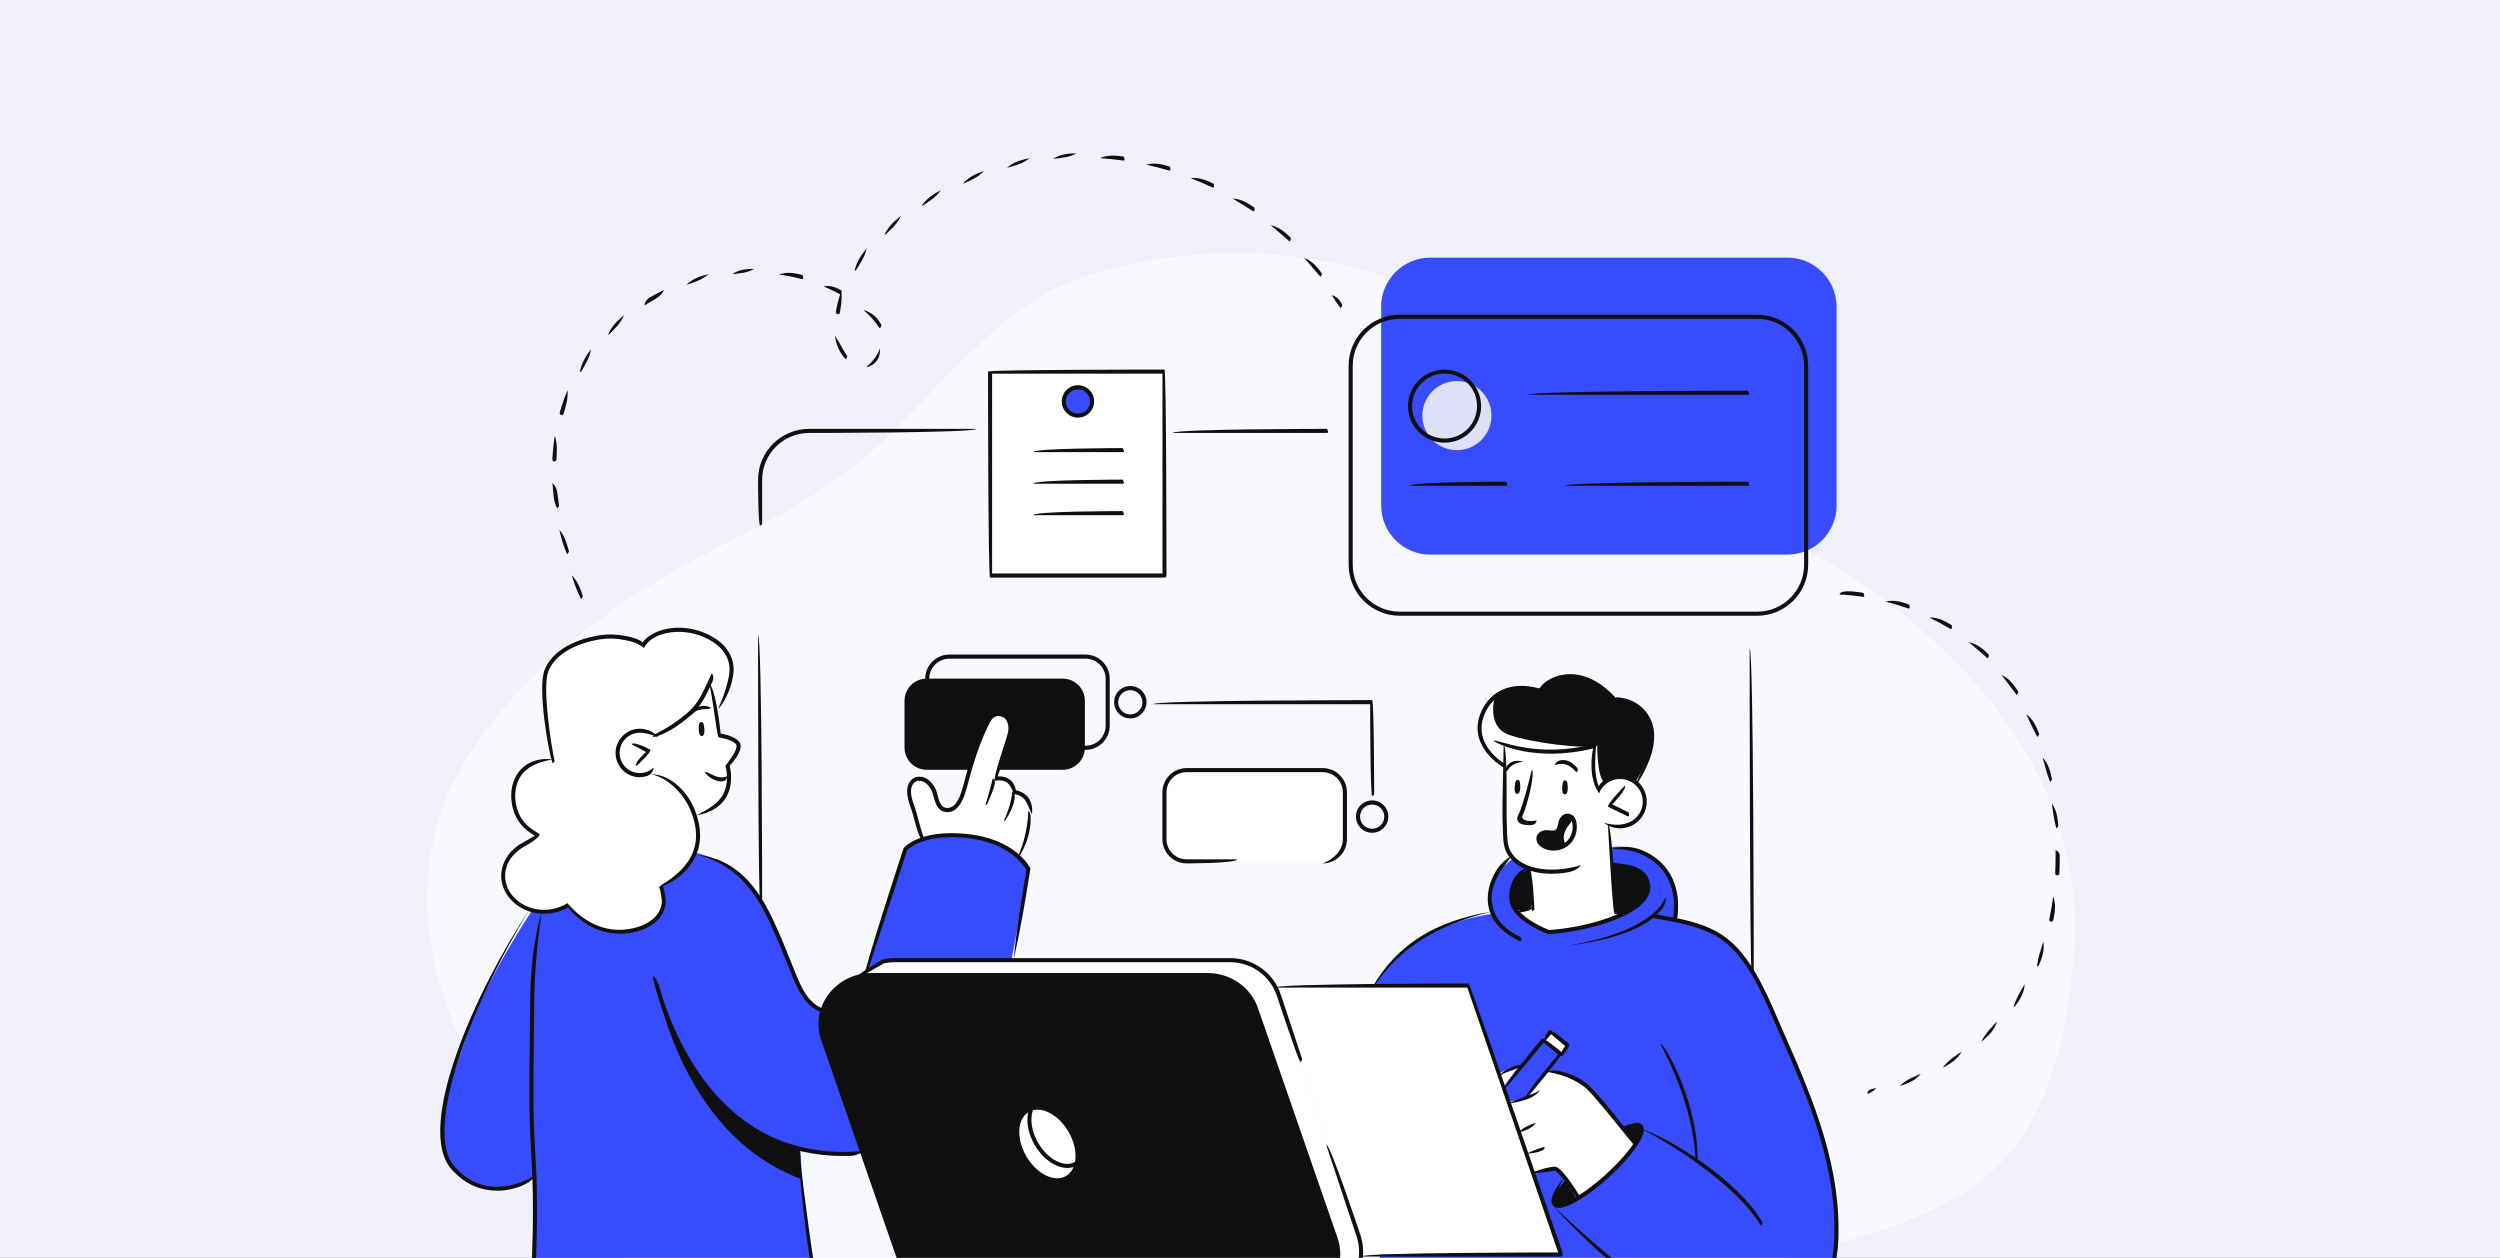 <?xml version="1.0" encoding="UTF-8"?>
<svg xmlns="http://www.w3.org/2000/svg" width="636" height="320" viewBox="0 0 636 320" fill="none"><rect x="0" y="0" width="636" height="320" fill="#333333" stroke="none"/><g clip-path="url(#clip0_816_6214)"><rect width="636" height="320" fill="#EFF0FA"/><path d="M241.662 166.929H275.603C278.899 166.929 281.587 169.617 281.587 172.913V184.215C281.587 187.511 278.899 190.199 275.603 190.199H241.662C238.366 190.199 235.678 187.511 235.678 184.215V172.913C235.678 169.617 238.366 166.929 241.662 166.929Z" fill="white"/><path d="M527.625 240.804C529.786 200.118 504.431 169.87 472.679 147.794C456.636 136.637 437.087 131.607 421.053 119.959C403.077 106.907 390.03 89.395 370.034 78.045C349.774 66.546 322.309 62.122 297.692 65.484C285.655 67.126 271.211 70.417 261.134 77.668C247.735 87.306 237.113 100.034 225.358 111.48C212.821 123.681 199.097 130.975 183.582 138.779C158.48 151.393 134.741 168.334 119.454 191.885C106.908 211.214 105.88 233.781 113.4 255.19C117.178 265.943 122.59 276.617 129.092 285.992C134.372 293.602 141.515 299.308 147.779 306.014C150.398 308.823 157.584 321.586 161.239 321.445C195.434 320.085 230.999 321.63 265.474 321.761C309.298 321.928 353.13 322.104 396.954 322.271C415.553 322.341 436.753 324.851 454.193 319.927C471.352 315.081 490.971 311.07 505.283 299.237C521.607 285.737 526.281 262.028 527.572 241.918C527.599 241.541 527.616 241.172 527.634 240.795L527.625 240.804Z" fill="#F8F8FF"/><path d="M335.932 195.771H302.01C298.706 195.771 296.027 198.451 296.027 201.756V213.058C296.027 216.363 298.706 219.042 302.01 219.042H335.932C339.237 219.042 341.916 216.363 341.916 213.058V201.756C341.916 198.451 339.237 195.771 335.932 195.771Z" fill="white"/><path d="M296.027 94.41H251.648V146.288H296.027V94.41Z" fill="white"/><path d="M242.271 195.83H235.737C232.638 195.83 230.107 193.299 230.107 190.199V178.269C230.107 175.169 232.638 172.638 235.737 172.638H270.365C273.465 172.638 275.996 175.169 275.996 178.269V190.199C275.996 193.299 273.465 195.83 270.365 195.83H242.29H242.271Z" fill="#101011"/><path d="M135.621 231.227C135.621 231.227 123.752 248.886 119.22 262.032C114.688 275.158 107.958 291.463 117.062 298.899C126.165 306.336 135.955 299.684 135.955 299.684C135.955 299.684 136.249 308.828 135.955 316.166C135.661 323.504 135.131 330.823 135.131 330.823L208.702 331.49C208.702 331.49 205.622 316.264 204.778 307.101C203.935 297.938 203.523 292.326 203.523 292.326C203.523 292.326 215.667 294.583 219.375 293.327C223.063 292.052 257.377 243.961 257.377 243.961L261.674 221.181C261.674 221.181 257.456 213.509 246.685 212.646C235.914 211.782 231.088 215.314 231.088 215.314L219.905 248.768L209.212 257.068C209.212 257.068 204.425 256.008 199.834 242.744C195.244 229.48 189.162 218.826 174.604 216.472C160.047 214.117 135.582 231.246 135.582 231.246L135.621 231.227Z" fill="#374BFF"/><path d="M168.287 225.066C168.287 225.066 178.509 220.004 177.979 212.037C177.351 202.757 169.935 197.459 165.697 196.596L166.423 186.511C166.423 186.511 177.645 184.333 180.824 172.776L182.295 179.565C182.295 179.565 184.159 178.034 185.689 173.188C187.651 166.968 181.903 161.906 177.704 160.944C171.407 159.512 166.306 160.415 164.677 162.495L163.539 163.986C163.539 163.986 156.673 158.963 145.863 163.888C138.819 167.105 138.505 173.188 138.505 173.188L140.448 193.574C140.448 193.574 131.619 193.574 130.403 200.618C129.186 207.662 137.054 212.626 137.054 212.626C137.054 212.626 127.754 215.726 128.029 223.339C128.264 230.324 135.975 232.679 140.193 231.855C141.998 231.501 143.744 231.207 144.725 230.226C144.725 230.226 149.433 238.388 160.047 237.015C167.875 235.995 168.935 230.481 168.954 229.5C168.974 228.519 168.267 225.066 168.267 225.066H168.287Z" fill="white"/><path d="M410.327 215.471C410.327 215.471 415.644 214.549 421.059 218.473C426.474 222.397 427.553 228.735 426.513 234.091C426.513 234.091 433.733 234.994 438.402 238.467C443.052 241.94 446.642 246.197 453.489 262.365C460.336 278.533 463.358 288.304 465.437 297.29C467.517 306.277 468.223 314.007 466.987 320.836C465.751 327.664 463.24 331.195 463.24 331.195H351.215L349.861 250.298C349.861 250.298 357.748 235.406 379.957 232.443C379.957 232.443 377.014 223.79 385.156 218.237C393.318 212.704 410.347 215.491 410.347 215.491L410.327 215.471Z" fill="#374BFF"/><path d="M408.444 209.055C408.444 209.055 413.918 212.194 417.174 207.524C420.431 202.855 416.782 199.048 415.016 198.42C413.27 197.792 408.954 196.851 406.933 200.324L406.188 201.069C406.188 201.069 404.167 195.634 405.56 191.161V189.767C405.56 189.767 397.3 191.141 394.22 191.357C391.493 191.553 388.629 191.2 382.998 189.375C382.998 189.375 382.507 208.761 382.743 212.999C382.978 217.237 385.548 220.69 389.511 221.102V231.187L385.529 231.678C385.529 231.678 390.394 237.113 393.828 237.152C397.261 237.191 407.541 234.758 409.994 233.718C412.427 232.678 413.427 232.423 413.427 232.423L410.779 232.011L409.15 210.193L408.424 209.055H408.444Z" fill="white"/><path d="M415.938 291.031C415.938 291.031 407.777 280.083 405.05 277.728C402.323 275.374 398.615 272.725 394.22 272.313L387.648 279.475L384.116 280.24L389.825 298.095L395.201 297.33C395.201 297.33 398.34 298.056 401.106 304.805C401.106 304.805 405.383 303.393 410.327 297.879C415.271 292.346 415.958 291.071 415.958 291.071L415.938 291.031Z" fill="white"/><path d="M382.507 276.394L386.314 271.41C386.314 271.41 381.644 272.332 381.271 273.431L382.507 276.394Z" fill="white"/><path d="M259.025 217.296C259.025 217.296 261.948 211.233 262.046 207.387C262.145 203.541 260.555 201.52 258.397 201.579C258.397 201.579 257.436 197.635 253.022 198.185L257.044 185.961C257.044 185.961 257.711 182.076 254.768 181.703C251.825 181.33 250.177 186.138 250.177 186.138L244.664 202.835C244.664 202.835 243.938 206.072 241.603 206.072C239.288 206.072 238.17 204.169 238.131 202.913C238.092 201.658 236.365 198.008 233.481 198.46C230.577 198.911 231.166 201.462 232.618 206.7C234.07 211.939 234.678 213.568 234.678 213.568C234.678 213.568 240.897 211.351 247.881 212.92C254.866 214.49 259.025 217.335 259.025 217.335V217.296Z" fill="white"/><path d="M324.573 250.71H373.836L397.124 319.128H346.467C346.467 319.128 346.879 317.873 345.957 314.714C345.035 311.574 324.573 250.71 324.573 250.71Z" fill="white"/><path d="M392.984 264.504L394.809 262.365L399.203 266.074L397.183 268.036L392.984 264.504Z" fill="white"/><path d="M392.984 264.504L397.398 268.448L387.942 279.455L384.057 280.22L382.841 276.61L392.984 264.504Z" fill="#374BFF"/><path d="M399.831 208.741C399.831 208.741 397.124 210.703 397.3 212.783C397.477 214.843 397.771 215.491 397.771 215.491C397.771 215.491 391.454 216.884 391.336 214.019C391.257 212.096 393.062 211.802 394.141 211.802C395.221 211.802 396.888 211.743 396.79 210.566C396.692 209.389 398.124 206.132 399.831 208.741Z" fill="#101011"/><path d="M416.154 198.754C416.154 198.754 420.51 192.299 420.176 186.805C419.862 181.291 416.448 178.387 410.582 177.818C410.582 177.818 405.305 171.599 400.184 172.05C395.064 172.501 391.238 175.327 391.238 175.327C391.238 175.327 381.723 173.109 377.563 180.487C373.424 187.864 380.33 194.084 382.606 194.869L382.743 189.277C382.743 189.277 388.629 191.887 395.279 191.259C401.93 190.611 405.795 189.768 405.795 189.768C405.795 189.768 403.912 196.929 406.168 200.598C406.168 200.598 408.051 197.832 411.583 197.832C415.114 197.832 416.135 198.774 416.135 198.774L416.154 198.754Z" fill="#101011"/><path d="M351.372 105.966V78.006C351.372 71.159 356.983 65.547 363.83 65.547H454.764C461.612 65.547 467.223 71.159 467.223 78.006V128.628C467.223 135.476 461.612 141.088 454.764 141.088H363.83C356.983 141.088 351.372 135.476 351.372 128.628V105.966Z" fill="#374BFF"/><path d="M218.394 248.159L225.182 244.51L314.625 244.294C314.625 244.294 321.767 245.04 325.239 252.711L345.761 314.753C345.761 314.753 349.292 327.86 335.598 331.215L330.752 331.097L218.414 248.199L218.394 248.159Z" fill="white"/><path d="M327.398 331.49H242.035C236.404 331.49 231.421 328.037 229.656 322.935L209.409 264.465C206.603 256.381 212.901 248.042 221.788 248.042H307.151C312.781 248.042 317.765 251.495 319.53 256.597L339.777 315.067C342.583 323.151 336.285 331.49 327.398 331.49Z" fill="#101011"/><path d="M271.837 287.931C274.446 292.444 274.152 297.467 271.169 299.194C268.207 300.901 263.695 298.644 261.085 294.132C258.476 289.619 258.77 284.596 261.733 282.869C264.695 281.162 269.208 283.418 271.817 287.931H271.837Z" fill="white"/><path d="M166.482 248.042C166.482 248.042 172.27 288.383 203.935 299.979L203.543 292.327C203.543 292.327 176.645 287.774 166.502 248.042H166.482Z" fill="#101011"/><path d="M180.549 173.208C180.549 173.208 182.079 180.251 182.805 186.511C183.06 187.099 187.337 187.766 187.867 189.532C188.397 191.298 185.061 194.673 185.061 194.673C185.061 194.673 186.631 201.521 182.942 204.268C179.254 207.014 176.978 206.857 176.978 206.857C176.978 206.857 174.526 197.204 164.304 196.184C164.304 196.184 158.026 198.067 156.398 192.691C154.77 187.295 159.576 185.314 161.401 185.471C163.225 185.628 165.344 186.412 165.344 186.412C165.344 186.412 172.172 182.076 174.742 179.624C177.292 177.171 180.569 173.208 180.569 173.208H180.549Z" fill="white"/><path d="M400.93 304.766L398.281 300.273C398.281 300.273 394.259 304.315 395.338 306.081C396.417 307.847 400.93 304.786 400.93 304.786V304.766Z" fill="#101011"/><path d="M415.762 291.031L412.544 286.813C412.544 286.813 415.546 285.027 417.233 286.499C418.92 287.971 415.762 291.031 415.762 291.031Z" fill="#101011"/><path d="M389.119 221.024L389.531 231.168L385.548 231.658C385.548 231.658 381.409 225.458 388.766 221.004H389.119V221.024Z" fill="#101011"/><path d="M410.013 219.435C410.013 219.435 419.391 220.023 419.47 224.771C419.529 229.539 413.466 231.992 413.466 231.992H410.818L410.033 219.435H410.013Z" fill="#101011"/><path d="M379.427 105.731C379.427 110.577 375.503 114.521 370.638 114.521C365.772 114.521 361.849 110.577 361.849 105.731C361.849 100.884 365.772 96.94 370.638 96.94C375.503 96.94 379.427 100.884 379.427 105.731Z" fill="#DEE0F7"/><path d="M277.82 102.14C277.82 104.122 276.211 105.731 274.23 105.731C272.248 105.731 270.64 104.122 270.64 102.14C270.64 100.159 272.248 98.55 274.23 98.55C276.211 98.55 277.82 100.159 277.82 102.14Z" fill="#374BFF"/><path d="M405.54 189.748C403.402 190.572 389.394 189.022 383.685 186.864C378.897 185.058 379.78 179.251 380.212 177.406C379.231 178.171 378.309 179.172 377.583 180.467C373.443 187.845 380.349 194.064 382.625 194.849L382.762 189.257C382.762 189.257 388.648 191.867 395.299 191.239C400.949 190.69 404.579 190.003 405.54 189.807C405.658 189.728 405.677 189.689 405.54 189.748Z" fill="white"/><path d="M406.325 189.552C406.325 189.552 406.05 189.944 405.638 190.572C405.226 192.554 404.422 197.655 406.207 200.559C406.207 200.559 406.835 199.637 408.071 198.852C406.286 197.773 406.345 189.552 406.345 189.552H406.325Z" fill="white"/><path d="M394.848 222.299C389.296 222.299 383.704 220.18 382.625 215.02C382.39 213.901 382.331 211.507 382.272 209.212L382.233 207.505C382.174 205.307 382.507 190.336 382.527 189.708C383.567 189.885 383.214 205.307 383.273 207.465L383.312 209.173C383.371 211.429 383.43 213.764 383.645 214.784C384.764 220.121 391.532 221.789 397.379 221.082C399.38 220.847 400.91 220.513 402.185 220.062C401.185 221.514 399.576 221.867 397.496 222.122C396.633 222.22 395.731 222.279 394.828 222.279L394.848 222.299Z" fill="#101011"/><path d="M410.72 232.522C410.21 232.031 409.052 209.644 409.052 209.644C410.092 209.585 411.23 231.972 411.23 231.972C410.739 232.522 410.72 232.522 410.72 232.522Z" fill="#101011"/><path d="M412.171 210.723C410.72 210.723 409.268 210.252 408.051 209.31C410.798 210.114 413.741 210.075 415.821 208.368C418.273 206.347 418.626 202.717 416.605 200.284C415.624 199.107 414.251 198.361 412.721 198.205C411.191 198.067 409.699 198.518 408.503 199.48C407.718 200.127 407.129 200.951 406.776 201.874C406.227 200.402 406.933 199.421 407.836 198.675C409.229 197.518 411.014 196.988 412.799 197.165C414.604 197.341 416.233 198.205 417.39 199.617C419.764 202.502 419.352 206.799 416.448 209.173C415.193 210.213 413.663 210.723 412.132 210.723H412.171Z" fill="#101011"/><path d="M383.155 196.164C382.704 195.399 383.959 192.809 387.628 193.77C384.528 194.025 383.645 195.791 383.626 195.87C383.528 196.046 383.351 196.164 383.155 196.164Z" fill="#101011"/><path d="M401.047 196.458C398.203 193.162 395.829 194.633 395.711 194.692C395.181 193.79 398.438 191.769 401.44 195.614C401.263 196.419 401.146 196.458 401.028 196.458H401.047Z" fill="#101011"/><path d="M395.26 216.413C394.691 216.413 394.122 216.335 393.572 216.158C392.297 215.785 391.316 215.02 391.002 214.157C390.728 213.411 390.826 212.705 391.277 212.136C391.826 211.429 392.866 211.096 393.945 211.213C395.338 211.39 395.476 211.292 395.75 211.076C396.025 210.86 396.162 210.782 396.417 209.389C396.613 208.31 397.261 207.427 398.085 207.113C398.752 206.858 399.478 206.975 400.106 207.446C400.773 207.956 401.165 209.035 401.145 210.37C401.145 212.332 400.263 214.137 398.811 215.216C397.751 216.001 396.515 216.393 395.26 216.393V216.413ZM393.494 212.234C392.905 212.234 392.376 212.43 392.081 212.783C391.866 213.058 391.826 213.411 391.964 213.803C392.121 214.235 392.768 214.843 393.847 215.157C394.534 215.373 396.358 215.707 398.163 214.392C399.36 213.509 400.066 212.018 400.086 210.37C400.086 209.271 399.772 208.525 399.458 208.29C399.125 208.035 398.791 207.976 398.458 208.094C397.967 208.29 397.555 208.879 397.437 209.585C397.143 211.213 396.908 211.527 396.378 211.92C395.848 212.312 395.476 212.45 393.828 212.253C393.71 212.253 393.612 212.253 393.494 212.253V212.234Z" fill="#101011"/><path d="M397.889 215.726C395.495 211.978 398.301 209.173 400.066 208.172C400.4 209.173 396.417 211.507 398.34 214.941C398.065 215.687 397.967 215.706 397.889 215.706V215.726Z" fill="#101011"/><path d="M414.172 207.701C413.937 207.642 409.071 205.229 409.071 205.229C408.934 204.405 413.348 199.872 413.348 199.872C414.094 200.598 410.17 204.62 410.17 204.62L414.388 206.72C414.526 207.603 414.349 207.701 414.153 207.701H414.172Z" fill="#101011"/><path d="M398.222 198.538C397.81 198.479 397.536 198.656 397.437 200.166C397.339 201.834 397.771 202.109 398.144 202.089C398.517 202.07 398.889 201.54 398.83 200.363C398.791 199.166 398.752 198.616 398.203 198.538H398.222Z" fill="#101011"/><path d="M386.176 198.421C385.764 198.342 385.49 198.519 385.352 200.01C385.195 201.678 385.627 201.972 386 201.952C386.372 201.952 386.765 201.442 386.745 200.245C386.745 199.048 386.726 198.499 386.176 198.401V198.421Z" fill="#101011"/><path d="M416.095 199.558C418.273 194.692 422.079 187.079 417.979 181.821C417.017 180.585 415.742 179.623 414.251 179.054C413.505 178.76 412.74 178.623 412.014 178.485C410.425 178.328 410.249 178.309 410.111 177.995C410.975 177.328 411.445 177.367 411.779 177.406C412.956 177.583 413.819 177.74 414.643 178.073C416.291 178.721 417.743 179.8 418.803 181.173C423.295 186.942 419.313 195.006 416.527 199.323C416.429 199.48 416.272 199.558 416.095 199.558Z" fill="#101011"/><path d="M406.619 181.389C406.815 180.134 408.679 178.741 409.346 178.23C409.876 179.133 407.502 180.938 406.894 181.311C406.815 181.37 406.717 181.389 406.619 181.389Z" fill="#101011"/><path d="M387.824 279.769C387.432 278.905 396.378 268.271 396.378 268.271L392.768 265.23L382.919 276.924C382.135 276.257 392.317 264.17 392.317 264.17C393.043 264.111 397.457 267.82 397.457 267.82C397.516 268.546 388.236 279.592 388.236 279.592C388.138 279.71 387.981 279.769 387.844 279.769H387.824Z" fill="#101011"/><path d="M397.124 268.742C396.731 267.879 398.203 266.132 398.203 266.132L394.593 263.091L393.121 264.837C392.337 264.17 394.141 262.012 394.141 262.012C394.867 261.953 399.282 265.661 399.282 265.661C399.341 266.387 397.536 268.546 397.536 268.546C397.437 268.663 397.281 268.722 397.143 268.722L397.124 268.742Z" fill="#101011"/><path d="M386.294 288.068C387.746 286.636 389.08 286.224 390.845 285.596C389.413 287.225 388.02 287.656 386.411 288.068C386.372 288.068 386.333 288.068 386.274 288.068H386.294Z" fill="#101011"/><path d="M383.783 280.75C386.471 279.259 389.904 278.592 391.807 277.297C390.316 279.573 386.745 280.279 383.861 280.75C383.842 280.75 383.802 280.75 383.783 280.75Z" fill="#101011"/><path d="M388.177 293.543C391.081 292.209 392.905 291.757 392.925 291.757C393.102 292.778 391.257 293.248 388.236 293.543C388.236 293.543 388.197 293.543 388.177 293.543Z" fill="#101011"/><path d="M381.35 273.687C383.704 271.136 386.725 270.9 386.863 270.9C386.902 271.94 384.038 272.156 381.625 273.608C381.546 273.667 381.448 273.687 381.35 273.687Z" fill="#101011"/><path d="M415.938 291.541C415.428 291.208 405.874 278.906 403.48 276.865C399.38 273.372 393.749 272.745 393.69 272.725C394.043 271.724 399.792 272.372 404.147 276.061C406.619 278.16 415.958 290.168 416.35 290.678C416.174 291.483 416.056 291.522 415.938 291.522V291.541Z" fill="#101011"/><path d="M401.538 305.296C398.772 301.156 396.201 297.859 395.495 297.82C395.338 297.82 394.985 297.879 394.573 297.958C393.533 298.154 391.768 298.468 389.806 298.389C391.689 297.447 393.317 297.133 394.397 296.937C394.907 296.839 395.26 296.78 395.515 296.78C397.182 296.78 400.596 302.176 402.009 304.511C401.754 305.276 401.656 305.296 401.557 305.296H401.538Z" fill="#101011"/><path d="M447.976 311.81C441.639 301.234 424.237 290.384 417.194 287.029C425.061 289.638 442.365 300.41 448.427 311.045C448.153 311.81 448.074 311.83 447.976 311.83V311.81Z" fill="#101011"/><path d="M424.296 332C413.721 325.015 402.931 315.616 395.103 306.748C403.637 314.851 414.369 324.191 424.571 331.038C424.61 331.902 424.453 331.98 424.276 331.98L424.296 332Z" fill="#101011"/><path d="M462.592 332C464.77 326.781 466.34 321.248 466.614 315.656C467.438 297.604 460.67 280.789 453.058 263.719C452.547 262.581 452.037 261.384 451.508 260.148C448.251 252.535 444.19 243.078 437.5 238.702C432.889 235.7 427.219 234.719 421.726 233.777L420.51 233.561C420.686 232.541 421.902 232.737 421.902 232.737C427.494 233.699 433.282 234.699 438.069 237.819C445.014 242.352 449.153 251.985 452.469 259.716C452.999 260.952 453.509 262.13 454.019 263.268C461.69 280.475 468.498 297.408 467.654 315.695C467.379 321.444 465.751 327.134 463.044 331.725C462.946 331.882 462.769 331.98 462.592 331.98V332Z" fill="#101011"/><path d="M413.584 232.698C412.446 232.6 411.622 232.561 410.68 232.521C411.661 231.521 412.505 231.56 413.623 231.658C414.075 232.482 413.839 232.698 413.584 232.698Z" fill="#101011"/><path d="M397.124 319.658H346.271C346.271 318.619 396.398 318.619 396.398 318.619L373.287 251.24H324.2C324.2 250.2 373.659 250.2 373.659 250.2C374.15 250.553 397.614 318.972 397.614 318.972C397.457 319.58 397.3 319.658 397.124 319.658Z" fill="#101011"/><path d="M396.515 307.278C395.927 307.278 395.436 307.121 395.122 306.748C394.063 305.571 394.946 303.177 397.771 299.645C395.848 303.706 395.417 305.531 395.888 306.041C396.751 307.003 401.989 304.688 408.542 298.762C411.445 296.133 413.917 293.386 415.487 291.051C417.155 288.579 417.351 287.264 417.017 286.891C416.527 286.342 415.291 286.617 413.231 287.735C414.604 285.812 416.664 284.968 417.782 286.205C418.626 287.146 418.155 288.971 416.35 291.659C414.722 294.073 412.191 296.878 409.228 299.566C404.598 303.765 399.262 307.297 396.496 307.297L396.515 307.278Z" fill="#101011"/><path d="M126.42 302.902C122.751 302.902 118.572 301.646 114.864 297.467C105.428 286.793 121.123 251.75 134.699 231.423C119.514 256.028 107.664 287.794 115.63 296.78C124.223 306.473 135.209 299.547 135.661 299.253C136.151 300.175 131.835 302.922 126.4 302.922L126.42 302.902Z" fill="#101011"/><path d="M175.683 181.841C177.214 178.917 179.745 179.447 180.824 180.016C180.235 180.879 177.9 179.702 176.076 181.684C175.978 181.801 175.84 181.841 175.703 181.841H175.683Z" fill="#101011"/><path d="M178.352 183.685C178.764 183.626 179.038 183.803 179.176 185.294C179.313 186.962 178.881 187.256 178.509 187.236C178.136 187.236 177.763 186.706 177.763 185.529C177.763 184.332 177.802 183.783 178.352 183.704V183.685Z" fill="#101011"/><path d="M162.774 197.734C159.772 197.734 157.143 195.536 156.673 192.495C156.163 189.14 158.478 185.981 161.832 185.451C163.951 185.137 166.051 185.902 167.463 187.531C165.521 186.844 163.775 186.216 161.989 186.471C159.184 186.903 157.261 189.532 157.693 192.318C158.124 195.124 160.734 197.047 163.539 196.615C164.579 196.458 165.54 195.987 166.306 195.261C166.109 196.89 164.952 197.439 163.696 197.636C163.382 197.675 163.068 197.714 162.755 197.714L162.774 197.734Z" fill="#101011"/><path d="M161.774 194.829C161.42 193.927 164.344 191.298 164.344 191.298L160.694 189.355C161.185 188.433 165.482 190.729 165.482 190.729C165.58 191.572 162.107 194.692 162.107 194.692C162.009 194.79 161.891 194.829 161.754 194.829H161.774Z" fill="#101011"/><path d="M177.292 207.387C180.294 205.798 182.511 204.483 183.747 202.443C185.807 199.087 184.571 194.849 184.551 194.81C185.846 193.103 187.592 190.768 187.357 189.63C187.161 188.649 184.571 187.845 182.786 187.57C182.334 187.001 181.138 175.856 180.333 173.659C182.079 175.405 183.119 184.548 183.335 186.609C184.649 186.844 187.985 187.629 188.377 189.414C188.769 191.259 186.415 193.986 185.63 194.81C185.905 195.909 186.631 199.735 184.63 202.992C183.217 205.288 180.784 206.759 177.39 207.387C177.351 207.387 177.331 207.387 177.292 207.387Z" fill="#101011"/><path d="M234.697 214.039C233.697 212.626 233.187 210.723 232.696 208.879C232.382 207.721 232.108 206.603 231.833 205.877C231.225 204.15 230.401 201.854 230.95 199.931C231.225 199.009 231.813 198.244 232.598 197.871C233.579 197.4 234.835 197.518 235.875 198.185C236.659 198.695 237.307 199.441 237.935 200.559C238.17 200.971 238.307 201.54 238.484 202.188C238.837 203.522 239.269 205.19 240.485 205.484C242.427 205.935 243.977 204.091 245.037 199.951C245.566 197.891 246.037 196.203 246.508 194.653C247.724 190.611 248.96 187.354 250.393 184.392C250.942 183.214 251.374 182.351 252.217 181.723C252.786 181.311 253.492 181.095 254.258 181.154C255.317 181.213 256.2 181.684 256.788 182.488C257.573 183.548 257.809 185.176 257.416 186.726C256.887 188.885 254.611 195.242 253.787 197.518C254.572 197.459 255.729 197.538 256.73 198.224C257.632 198.833 258.201 199.774 258.456 201.05C259.123 201.167 260.457 201.56 261.438 202.718C262.36 203.816 262.733 205.308 262.537 207.152C261.674 205.484 261.379 204.268 260.653 203.385C259.614 202.149 257.985 202.011 257.966 202.011C257.318 200.402 256.867 199.559 256.141 199.068C254.866 198.205 253.139 198.636 253.12 198.636C252.531 197.871 255.768 189.022 256.396 186.471C256.71 185.235 256.514 183.921 255.925 183.097C255.513 182.528 254.925 182.214 254.16 182.174C253.669 182.135 253.159 182.272 252.806 182.547C252.158 183.018 251.825 183.744 251.452 184.509C249.883 187.747 248.666 190.945 247.469 194.948C247.018 196.478 246.547 198.165 246.018 200.206C244.782 204.994 242.839 207.132 240.21 206.504C238.386 206.073 237.856 203.973 237.444 202.462C237.287 201.893 237.15 201.364 236.993 201.069C236.463 200.108 235.914 199.46 235.286 199.068C234.56 198.597 233.658 198.499 233.01 198.813C232.5 199.068 232.088 199.598 231.912 200.226C231.441 201.835 232.167 203.856 232.755 205.484C233.049 206.308 233.344 207.427 233.658 208.604C234.109 210.311 234.619 212.253 235.109 213.274C234.796 214 234.717 214.019 234.639 214.019L234.697 214.039Z" fill="#101011"/><path d="M255.376 208.839C257.514 204.15 257.495 201.364 257.495 201.344C258.535 201.442 258.574 204.444 255.808 208.604C255.71 208.761 255.533 208.839 255.376 208.839Z" fill="#101011"/><path d="M250.707 204.797C252.276 199.5 252.531 198.107 252.531 198.087C253.551 198.303 253.316 199.715 251.177 204.483C251.099 204.68 250.903 204.797 250.707 204.797Z" fill="#101011"/><path d="M258.848 218.1C261.595 212.352 261.595 206.328 261.595 206.269C262.635 206.524 262.635 212.646 259.3 217.865C259.202 218.022 259.025 218.1 258.868 218.1H258.848Z" fill="#101011"/><path d="M208.722 332C205.779 324.348 203.621 302.431 203.013 292.346C204.661 302.333 206.78 324.112 209.212 331.313C208.84 332 208.781 332 208.722 332Z" fill="#101011"/><path d="M135.151 331.333C134.817 331.293 134.601 331.038 134.64 330.764C134.64 330.587 136.406 312.379 135.111 292.974C134.523 284.046 134.66 273.529 134.778 265.073C134.817 261.874 134.856 258.892 134.856 256.322C134.856 246.963 135.818 238.781 137.78 231.992C136.857 238.977 135.896 247.08 135.896 256.322C135.896 258.892 135.857 261.874 135.818 265.073C135.7 273.51 135.563 284.007 136.151 292.876C137.446 312.359 135.7 330.666 135.68 330.842C135.661 331.117 135.425 331.313 135.17 331.313L135.151 331.333Z" fill="#101011"/><path d="M209.232 257.577C208.114 257.224 207.231 256.714 206.427 256.067C204.092 254.124 202.758 251.24 201.62 248.454C201.051 247.08 200.502 245.707 199.933 244.314C198.167 239.899 196.323 235.347 194.047 231.148C189.966 223.672 184.532 219.199 177.43 217.472C185.081 218.257 190.731 222.907 194.969 230.657C197.284 234.915 199.128 239.487 200.914 243.941C201.463 245.314 202.012 246.707 202.581 248.061C203.739 250.828 204.935 253.477 207.094 255.282C207.8 255.87 208.565 256.302 209.389 256.596C209.644 257.479 209.428 257.597 209.212 257.597L209.232 257.577Z" fill="#101011"/><path d="M219.924 248.355C219.434 247.669 229.871 215.785 229.871 215.785C230.126 215.432 233.991 211.076 245.527 212.116C258.339 213.273 262.007 220.631 262.145 220.945C260.752 229.716 259.575 236.701 257.887 244.059C258.574 236.485 259.751 229.519 261.105 221.455C260.575 220.258 256.671 214.156 245.429 213.136C235.267 212.214 231.362 215.687 230.833 216.216L220.435 248.002C220.356 248.218 220.16 248.355 219.944 248.355H219.924Z" fill="#101011"/><path d="M214.549 294.092C207.407 294.092 200.6 292.562 194.792 289.658C190.515 287.519 186.552 284.576 182.962 280.907C179.941 277.826 177.175 274.177 174.722 270.076C172.76 266.819 171.014 263.248 169.503 259.5C168.424 256.812 167.502 254.104 166.776 251.456C166.541 250.573 166.227 249.415 165.972 248.238C167.228 249.16 167.502 250.259 167.777 251.161C168.503 253.771 169.425 256.439 170.484 259.108C171.975 262.816 173.702 266.328 175.625 269.546C178.038 273.568 180.745 277.139 183.727 280.181C187.219 283.752 191.104 286.636 195.283 288.716C201.306 291.737 208.467 293.229 215.903 293.032C217.099 292.993 218.041 292.954 219.336 292.777C218.119 293.974 217.158 294.033 215.942 294.072C215.491 294.072 215.039 294.072 214.568 294.072L214.549 294.092Z" fill="#101011"/><path d="M386.098 232.188C386.058 231.148 389.806 230.834 389.806 230.834C389.884 231.874 386.137 232.188 386.137 232.188H386.098Z" fill="#101011"/><path d="M349.077 251.24C355.414 240.193 365.184 234.307 379.388 231.913C365.655 235.288 356.12 241.017 349.508 251.004C349.41 251.161 349.253 251.24 349.077 251.24Z" fill="#101011"/><path d="M271.522 297.134C270.502 297.134 269.423 296.859 268.325 296.31C266.323 295.309 264.518 293.504 263.204 291.247C260.457 286.499 260.85 281.143 264.048 279.279C265.637 278.356 267.638 278.415 269.718 279.455C271.719 280.456 273.524 282.261 274.838 284.517C276.153 286.774 276.8 289.266 276.663 291.483C276.525 293.798 275.584 295.564 273.994 296.486C273.249 296.918 272.405 297.134 271.522 297.134ZM266.539 279.671C265.833 279.671 265.166 279.828 264.577 280.181C261.87 281.751 261.654 286.479 264.106 290.737C265.323 292.837 266.971 294.485 268.795 295.387C270.542 296.251 272.19 296.329 273.484 295.603C274.76 294.858 275.525 293.386 275.642 291.444C275.76 289.423 275.152 287.147 273.955 285.067C272.758 282.967 271.091 281.319 269.266 280.417C268.325 279.946 267.402 279.71 266.539 279.71V279.671Z" fill="#101011"/><path d="M330.792 270.194C330.301 269.841 324.847 253.379 324.847 253.379C323.14 248.238 318.373 244.785 312.958 244.785H227.596C226.673 244.785 225.771 244.883 224.888 245.079L217.511 249.258C217.001 248.356 224.457 244.137 224.457 244.137C225.575 243.862 226.575 243.745 227.596 243.745H312.958C318.824 243.745 324.004 247.492 325.848 253.045L331.302 269.507C330.909 270.174 330.87 270.194 330.811 270.194H330.792Z" fill="#101011"/><path d="M333.205 332C337.285 330.96 340.974 329.076 343.367 325.76C345.761 322.464 346.389 318.344 345.094 314.478L337.364 291.169C338.345 290.835 346.075 314.145 346.075 314.145C347.468 318.324 346.781 322.778 344.191 326.349C341.602 329.92 337.599 331.98 333.185 331.98L333.205 332Z" fill="#101011"/><path d="M327.398 332H242.035C236.169 332 231.009 328.429 229.165 323.092L208.918 264.622C207.564 260.737 208.173 256.577 210.586 253.202C213.117 249.651 217.315 247.532 221.788 247.532H307.151C313.017 247.532 318.177 251.103 320.021 256.44L340.268 314.91C341.602 318.795 341.013 322.955 338.6 326.349C336.069 329.901 331.871 332.02 327.398 332.02V332ZM221.788 248.552C217.629 248.552 213.764 250.514 211.429 253.791C209.212 256.891 208.663 260.717 209.899 264.268L230.146 322.739C231.853 327.644 236.62 330.96 242.035 330.96H327.398C331.557 330.96 335.422 328.998 337.756 325.721C339.954 322.621 340.523 318.795 339.287 315.244L319.04 256.773C317.333 251.868 312.566 248.572 307.151 248.572H221.788V248.552Z" fill="#101011"/><path d="M475.07 278.238C475.011 277.198 475.894 277.1 477.385 276.786C476.071 278.121 475.188 278.238 475.149 278.238C475.129 278.238 475.109 278.238 475.09 278.238H475.07ZM483.271 276.257C484.997 274.648 486.861 273.941 488.666 273.176C487.234 274.922 485.331 275.629 483.428 276.237C483.369 276.237 483.33 276.257 483.271 276.257ZM494.257 271.567C495.749 269.644 497.455 268.604 499.064 267.506C498.005 269.487 496.278 270.527 494.513 271.508C494.434 271.548 494.356 271.567 494.257 271.567ZM504.106 264.837C505.283 262.64 506.716 261.266 508.05 259.854C507.441 262.012 505.97 263.405 504.44 264.72C504.342 264.798 504.224 264.837 504.106 264.837ZM512.248 256.145C512.994 253.751 514.092 252.084 515.073 250.377C514.975 252.633 513.857 254.32 512.66 255.929C512.562 256.067 512.405 256.145 512.248 256.145ZM518.212 245.844C518.507 243.333 519.213 241.488 519.821 239.585C520.194 241.822 519.488 243.725 518.703 245.53C518.624 245.726 518.428 245.844 518.232 245.844H518.212ZM521.842 234.503C521.449 234.425 521.273 234.15 521.332 233.875C521.744 231.972 522.077 230.01 522.332 228.048C523.117 230.187 522.764 232.168 522.352 234.091C522.293 234.327 522.077 234.503 521.842 234.503ZM523.353 222.691C523.039 222.691 522.823 222.436 522.842 222.142C522.901 220.808 522.941 219.415 522.941 218.002C522.941 217.413 522.941 216.805 522.941 216.216C524 216.805 524 217.413 524 218.002C524 219.434 523.961 220.827 523.902 222.201C523.902 222.476 523.666 222.691 523.392 222.691H523.353ZM523.137 210.762C522.47 208.348 522.254 206.347 521.979 204.365C523.274 206.229 523.49 208.231 523.647 210.193C523.156 210.762 523.137 210.762 523.137 210.762ZM521.528 198.93C520.625 196.556 520.174 194.614 519.645 192.75C521.175 194.359 521.646 196.321 522.038 198.303C521.587 198.911 521.567 198.93 521.528 198.93ZM518.291 187.472C517.094 185.274 516.309 183.449 515.466 181.703C517.271 183.018 518.075 184.882 518.781 186.765C518.428 187.452 518.35 187.472 518.291 187.472ZM513.033 176.778C511.542 174.855 510.384 173.227 509.188 171.716C511.228 172.619 512.405 174.286 513.465 175.993C513.209 176.759 513.111 176.778 513.033 176.778ZM505.617 167.458C503.851 165.908 502.38 164.594 500.849 163.377C503.066 163.809 504.577 165.163 505.99 166.575C505.892 167.419 505.754 167.458 505.617 167.458ZM496.278 160.042C494.356 158.923 492.609 157.962 490.824 157.098C493.1 157.04 494.866 158.021 496.553 159.08C496.612 159.944 496.455 160.042 496.278 160.042ZM485.547 154.822C483.526 154.116 481.623 153.527 479.7 153.037C481.897 152.527 483.84 153.135 485.723 153.822C485.959 154.705 485.762 154.822 485.547 154.822ZM473.971 151.84C470.303 151.271 468.007 151.271 467.988 151.271C468.086 150.231 470.381 150.231 474.05 150.82C474.442 151.663 474.226 151.86 473.971 151.86V151.84Z" fill="#101011"/><path d="M147.805 152.39C146.667 150.153 146.039 148.249 145.451 146.346C147.04 147.936 147.667 149.819 148.295 151.703C147.923 152.37 147.864 152.39 147.805 152.39ZM144.254 140.99C143.194 138.557 142.723 136.653 142.311 134.79C143.744 136.438 144.195 138.321 144.764 140.342C144.352 140.99 144.313 140.99 144.273 140.99H144.254ZM141.723 129.315C141.075 128.04 140.977 127.177 140.86 126.333C140.722 125.175 140.624 124.018 140.565 122.88C141.664 123.939 141.762 125.077 141.899 126.215C141.998 127.059 142.115 127.883 142.233 128.727C141.762 129.315 141.743 129.315 141.723 129.315ZM141.036 117.405C140.722 117.405 140.507 117.15 140.526 116.856C140.624 114.835 140.82 112.814 141.134 110.852C141.86 112.932 141.664 114.913 141.566 116.895C141.566 117.17 141.331 117.386 141.056 117.386L141.036 117.405ZM142.9 105.633C142.488 105.535 142.331 105.24 142.39 104.966C142.939 103.023 143.606 101.1 144.371 99.256C144.587 101.453 143.92 103.337 143.391 105.24C143.332 105.476 143.116 105.613 142.9 105.613V105.633ZM147.491 94.645C148.04 92.133 149.159 90.427 150.355 88.837C150.002 91.035 148.903 92.683 147.942 94.39C147.844 94.567 147.667 94.645 147.491 94.645ZM220.376 93.448C221.867 92.035 223.201 90.623 223.829 88.641C224.084 91.27 222.475 92.958 220.493 93.428C220.454 93.428 220.415 93.428 220.376 93.428V93.448ZM215.137 91.388C213.529 89.701 212.685 87.621 212.43 85.443C213.705 87.287 214.47 89.19 215.549 90.525C215.373 91.329 215.255 91.368 215.137 91.368V91.388ZM154.691 85.129C155.711 82.814 157.202 81.46 158.772 80.184C157.889 82.245 156.418 83.579 155.064 84.972C154.966 85.07 154.828 85.129 154.691 85.129ZM223.789 83.52C222.573 81.734 221.376 80.302 219.65 78.85C222.161 79.596 223.436 81.126 224.26 82.774C223.946 83.5 223.868 83.52 223.789 83.52ZM213.156 79.949C212.783 79.89 212.607 79.635 212.646 79.341C212.881 77.869 213.254 76.358 213.744 74.887C212.391 74.141 210.959 73.454 209.526 72.866C211.351 72.493 212.744 73.16 214.098 73.906C214.215 76.77 213.882 78.144 213.666 79.517C213.627 79.772 213.411 79.949 213.156 79.949ZM341.033 78.34C340.013 77.065 339.424 76.064 338.816 75.083C340.327 75.534 340.915 76.535 341.484 77.575C341.209 78.32 341.111 78.34 341.033 78.34ZM163.932 77.634C164.265 76.299 164.893 75.907 165.521 75.554C166.639 74.906 167.777 74.298 168.935 73.749C168.267 75.22 167.149 75.829 166.051 76.456C165.423 76.809 164.815 77.182 164.226 77.555C164.147 77.614 164.049 77.634 163.951 77.634H163.932ZM174.663 72.434C176.37 70.747 178.332 70.197 180.274 69.746C178.587 71.198 176.684 71.767 174.84 72.414C174.781 72.434 174.722 72.454 174.663 72.454V72.434ZM204.053 71.002C202.032 70.492 200.09 70.099 198.128 69.844C200.266 69.079 202.267 69.471 204.19 69.981C204.504 70.845 204.288 71.002 204.053 71.002ZM335.893 70.394C334.303 68.608 333.048 67.038 331.753 65.567C333.852 66.391 335.108 67.96 336.305 69.569C336.108 70.374 335.991 70.394 335.893 70.394ZM186.278 69.746C188.102 68.49 190.064 68.431 191.869 68.392C190.084 69.452 188.181 69.53 186.317 69.746C186.317 69.746 186.278 69.746 186.258 69.746H186.278ZM217.394 68.883C217.963 66.43 219.159 64.802 220.493 63.193C219.983 65.41 218.826 67.019 217.845 68.628C217.747 68.784 217.57 68.883 217.394 68.883ZM328.045 61.407C326.26 59.877 324.769 58.542 323.258 57.287C325.455 57.758 326.966 59.111 328.398 60.505C328.3 61.348 328.163 61.387 328.045 61.387V61.407ZM225.006 59.72C226.065 57.483 227.615 56.168 229.224 54.913C228.263 56.973 226.752 58.268 225.359 59.582C225.261 59.68 225.123 59.72 225.006 59.72ZM318.863 53.794C316.96 52.578 315.273 51.498 313.566 50.498C315.822 50.615 317.529 51.714 319.158 52.852C319.177 53.716 319.02 53.794 318.863 53.794ZM234.443 52.381C235.816 50.361 237.562 49.34 239.347 48.379C238.072 50.243 236.365 51.243 234.717 52.303C234.639 52.362 234.541 52.381 234.443 52.381ZM308.563 47.731C306.562 46.809 304.718 46.024 302.893 45.318C305.11 45.063 306.974 45.887 308.779 46.75C308.936 47.633 308.74 47.731 308.544 47.731H308.563ZM244.958 46.711C246.567 44.906 248.451 44.141 250.334 43.474C248.843 45.122 246.979 45.867 245.174 46.672C245.115 46.711 245.037 46.711 244.958 46.711ZM297.459 43.395C295.419 42.806 293.496 42.296 291.573 41.884C293.751 41.296 295.713 41.806 297.616 42.375C297.891 43.238 297.694 43.395 297.459 43.395ZM256.2 42.669C258.005 41.099 259.987 40.648 261.909 40.256C260.202 41.649 258.26 42.12 256.337 42.649C256.298 42.649 256.239 42.649 256.2 42.649V42.669ZM285.786 40.844C283.784 40.57 281.803 40.354 279.821 40.236C281.901 39.334 283.902 39.549 285.864 39.824C286.276 40.668 286.041 40.864 285.786 40.864V40.844ZM267.913 40.393C269.914 39.137 271.935 39.02 273.877 39.02C271.974 40.059 269.992 40.177 267.971 40.393C267.971 40.393 267.932 40.393 267.913 40.393Z" fill="#101011"/><path d="M445.622 247.434C445.112 246.924 445.112 164.967 445.112 164.967C446.152 164.967 446.152 246.924 446.152 246.924C446.152 247.218 445.916 247.434 445.642 247.434H445.622Z" fill="#101011"/><path d="M337.56 110.145H298.342C298.342 109.105 337.56 109.105 337.56 109.105C338.07 109.91 337.855 110.145 337.56 110.145Z" fill="#101011"/><path d="M193.36 133.671C192.85 133.161 192.85 122.075 192.85 122.075C192.85 114.913 198.677 109.105 205.818 109.105H248.392C248.392 110.145 205.818 110.145 205.818 110.145C199.246 110.145 193.89 115.502 193.89 122.095V133.161C193.89 133.455 193.654 133.671 193.38 133.671H193.36Z" fill="#101011"/><path d="M193.36 229.127C192.85 228.617 192.85 161.69 192.85 161.69C193.89 161.69 193.89 228.617 193.89 228.617C193.89 228.911 193.654 229.127 193.38 229.127H193.36Z" fill="#101011"/><path d="M447.015 156.647H356.081C348.92 156.647 343.093 150.82 343.093 143.658V93.036C343.093 85.874 348.92 80.066 356.081 80.066H447.015C454.176 80.066 460.003 85.894 460.003 93.036V143.658C460.003 150.82 454.176 156.647 447.015 156.647ZM356.081 81.106C349.489 81.106 344.133 86.463 344.133 93.036V143.658C344.133 150.251 349.489 155.607 356.081 155.607H447.015C453.607 155.607 458.963 150.251 458.963 143.658V93.036C458.963 86.463 453.607 81.106 447.015 81.106H356.081Z" fill="#101011"/><path d="M393.984 237.662C393.494 237.525 386.274 234.817 384.43 230.559C383.704 228.892 383.783 226.537 384.626 224.555C385.195 223.201 386.372 221.416 388.727 220.533C387.098 222.26 386.078 223.79 385.588 224.948C384.862 226.655 384.783 228.735 385.391 230.128C386.941 233.718 393.2 236.249 394.083 236.603C406.619 235.68 418.136 230.913 418.744 226.341C418.901 225.085 418.646 224.006 417.939 223.103C416.684 221.475 414.035 220.415 410.092 219.964C414.447 219.434 417.312 220.631 418.744 222.475C419.607 223.594 419.96 224.948 419.744 226.478C418.96 232.306 405.776 236.818 394.004 237.642C394.004 237.642 393.985 237.642 393.965 237.642L393.984 237.662Z" fill="#101011"/><path d="M386.765 239.507C382.566 237.545 380.016 234.974 378.976 231.835C378.034 228.97 378.427 225.635 380.075 222.476C381.213 220.298 382.507 218.924 384.528 217.767C383.214 219.729 382.037 220.965 380.997 222.947C379.466 225.87 379.094 228.911 379.957 231.501C380.899 234.366 383.273 236.72 386.981 238.506C387.137 239.389 386.941 239.487 386.745 239.487L386.765 239.507Z" fill="#101011"/><path d="M426.062 234.601C425.669 234.523 425.493 234.248 425.552 233.954C425.571 233.856 427.827 224.084 420.196 218.806C416.409 216.197 412.878 215.981 409.856 215.981C413.27 214.941 416.959 215.314 420.784 217.963C429.005 223.633 426.591 234.091 426.552 234.209C426.493 234.444 426.278 234.601 426.042 234.601H426.062Z" fill="#101011"/><path d="M398.909 240.566C421.53 236.76 423.609 228.401 423.629 228.323C424.571 228.911 422.53 237.682 398.987 240.566C398.968 240.566 398.948 240.566 398.929 240.566H398.909Z" fill="#101011"/><path d="M389.845 231.874C389.335 231.383 388.942 221.043 388.942 221.043C389.982 221.004 390.355 231.344 390.355 231.344C389.845 231.874 389.845 231.874 389.845 231.874Z" fill="#101011"/><path d="M276.152 190.768H256.2C256.2 189.728 276.152 189.728 276.152 189.728C278.978 189.728 281.273 187.433 281.273 184.607V172.678C281.273 169.852 278.978 167.557 276.152 167.557H241.525C238.7 167.557 236.404 169.852 236.404 172.678V184.607C236.404 187.433 238.7 189.728 241.525 189.728H248.058C248.058 190.768 241.525 190.768 241.525 190.768C238.131 190.768 235.365 188.002 235.365 184.607V172.678C235.365 169.283 238.131 166.517 241.525 166.517H276.152C279.547 166.517 282.313 169.283 282.313 172.678V184.607C282.313 188.002 279.547 190.768 276.152 190.768Z" fill="#101011"/><path d="M336.501 219.65C339.326 218.61 341.621 216.314 341.621 213.489V201.559C341.621 198.734 339.326 196.438 336.501 196.438H301.873C299.048 196.438 296.753 198.734 296.753 201.559V213.489C296.753 216.314 299.048 218.61 301.873 218.61H314.743C314.743 219.65 301.873 219.65 301.873 219.65C298.479 219.65 295.713 216.883 295.713 213.489V201.559C295.713 198.165 298.479 195.398 301.873 195.398H336.501C339.895 195.398 342.661 198.165 342.661 201.559V213.489C342.661 216.883 339.895 219.65 336.501 219.65Z" fill="#101011"/><path d="M183.61 198.793C181.569 198.793 179.96 197.4 179.293 196.458C180.215 195.968 182.197 198.636 185.022 197.459C184.787 198.676 184.178 198.793 183.61 198.793Z" fill="#101011"/><path d="M431.339 295.485C430.947 280.534 422.452 265.701 422.354 265.544C423.335 265.171 431.987 280.26 431.849 294.975C431.849 295.27 431.614 295.485 431.339 295.485Z" fill="#101011"/><path d="M166.09 187.511C166.129 186.471 169.268 186.157 174.938 181.291C177.508 179.093 178.862 176.111 180.176 173.207C180.49 172.54 180.784 171.873 181.098 171.245C181.726 172.324 181.432 172.972 181.138 173.639C179.843 176.484 178.371 179.721 175.625 182.076C169.602 187.236 166.266 187.491 166.129 187.511C166.129 187.511 166.109 187.511 166.09 187.511Z" fill="#101011"/><path d="M140.605 194.202C139.506 191.396 136.7 175.032 138.545 170.402C141.174 163.809 150.002 162.004 152.631 161.592C154.75 161.278 157.006 161.356 159.321 161.827C160.773 162.122 162.637 162.592 163.48 163.436C165.325 160.925 168.895 159.865 171.818 159.708C175.35 159.532 178.94 160.493 181.903 162.396C185.159 164.496 186.886 167.615 186.611 170.971C186.395 173.816 184.826 178.211 182.687 180.389C183.865 177.72 185.375 173.561 185.571 170.892C185.807 167.89 184.296 165.182 181.334 163.279C178.548 161.494 175.173 160.591 171.858 160.768C168.895 160.905 165.226 162.043 163.834 164.829C162.637 164.005 161.93 163.436 159.184 162.867C156.888 162.396 154.828 162.318 152.788 162.632C150.277 163.004 141.939 164.711 139.506 170.794C137.858 174.914 140.33 190.415 141.095 193.574C140.683 194.221 140.624 194.221 140.585 194.221L140.605 194.202Z" fill="#101011"/><path d="M157.673 237.525C152.67 237.525 148.021 235.19 144.528 230.854C141.86 232.384 138.525 232.875 135.523 232.129C132.325 231.344 129.559 229.147 128.303 226.4C126.243 221.926 128.303 216.825 133.169 214.274C133.522 214.097 135.111 213.175 136.073 212.626C135.562 212.292 134.954 211.9 134.699 211.723C133.914 211.174 133.189 210.526 132.6 209.82C131.148 208.074 130.285 205.856 130.089 203.365C129.893 200.755 130.52 198.322 131.874 196.497C133.758 193.927 136.955 192.73 140.644 193.181C137.21 193.809 134.366 194.869 132.698 197.125C131.501 198.754 130.932 200.951 131.109 203.306C131.286 205.562 132.051 207.583 133.365 209.172C133.895 209.82 134.542 210.389 135.268 210.899C135.7 211.193 137.309 212.253 137.309 212.253C137.152 213.214 134.13 214.961 133.62 215.235C129.186 217.551 127.381 221.985 129.206 226.007C130.324 228.479 132.835 230.442 135.719 231.148C138.623 231.854 141.841 231.344 144.332 229.774C149.178 235.308 154.868 237.525 161.067 236.151C162.735 235.778 165.795 234.797 167.424 232.305C168.032 231.383 168.366 230.343 168.385 229.245C168.385 228.793 167.973 226.203 167.679 225.595C171.093 223.476 173.957 221.161 175.585 218.277C177.488 214.862 177.567 210.997 175.801 206.445C174.271 202.462 170.288 197.93 165.638 196.968C170.838 196.968 175.114 201.815 176.762 206.053C178.646 210.919 178.548 215.078 176.468 218.767C174.82 221.691 172.015 224.084 168.679 225.379C169.15 226.674 169.405 229.225 169.405 229.264C169.366 230.559 168.993 231.776 168.267 232.875C166.914 234.935 164.422 236.465 161.263 237.152C160.027 237.427 158.811 237.564 157.595 237.564L157.673 237.525Z" fill="#101011"/><path d="M382.743 195.379C382.39 195.261 372.659 189.63 377.014 180.644C378.525 177.504 381.056 175.483 384.313 174.777C389.257 173.698 394.671 175.817 397.595 178.25C394.181 176.778 389.139 174.797 384.528 175.797C381.546 176.445 379.329 178.23 377.936 181.115C373.993 189.218 382.606 194.202 382.978 194.418C383.077 195.301 382.9 195.399 382.723 195.399L382.743 195.379Z" fill="#101011"/><path d="M410.582 178.289C406.776 174.463 403.205 172.58 399.615 172.54C394.887 172.54 391.787 175.66 391.748 175.699C391.14 174.836 394.436 171.5 399.497 171.5C403.5 171.54 407.325 173.521 410.955 177.426C410.837 178.25 410.7 178.309 410.582 178.309V178.289Z" fill="#101011"/><path d="M388.962 209.918C387.903 209.918 386.745 209.742 386.255 209.075C386.019 208.741 385.823 208.172 386.274 207.289C387.608 204.699 389.668 195.909 389.688 195.831C390.61 196.439 388.589 205.072 387.196 207.78C387.451 208.977 389.355 208.996 390.904 208.722C390.787 209.801 389.904 209.938 388.962 209.938V209.918Z" fill="#101011"/><path d="M406.619 201.579C404.147 197.459 404.873 192.377 405.285 190.395C390.453 194.084 380.565 189.12 379.977 188.453C380.997 187.903 390.689 193.24 405.854 189.179C406.423 190.081 404.775 196.399 407.09 200.834C406.796 201.579 406.717 201.599 406.639 201.599L406.619 201.579Z" fill="#101011"/><path d="M367.499 112.618C362.378 112.618 358.199 108.439 358.199 103.317C358.199 98.196 362.378 94.017 367.499 94.017C372.619 94.017 376.798 98.196 376.798 103.317C376.798 108.439 372.619 112.618 367.499 112.618ZM367.499 95.037C362.947 95.037 359.239 98.746 359.239 103.298C359.239 107.85 362.947 111.558 367.499 111.558C372.051 111.558 375.759 107.85 375.759 103.298C375.759 98.746 372.051 95.037 367.499 95.037Z" fill="#101011"/><path d="M444.68 100.433H388.766C388.766 99.393 444.68 99.393 444.68 99.393C445.19 100.198 444.974 100.433 444.68 100.433Z" fill="#101011"/><path d="M444.68 123.586H398.222C398.222 122.546 444.68 122.546 444.68 122.546C445.19 123.35 444.974 123.586 444.68 123.586Z" fill="#101011"/><path d="M383.155 123.586H358.709C358.709 122.546 383.155 122.546 383.155 122.546C383.665 123.35 383.449 123.586 383.155 123.586Z" fill="#101011"/><path d="M296.242 146.935H251.864C251.354 146.425 251.354 94.527 251.354 94.527C251.864 94.017 296.242 94.017 296.242 94.017C296.752 94.527 296.752 146.425 296.752 146.425C296.752 146.719 296.517 146.935 296.242 146.935ZM252.394 145.895H295.732V95.057H252.394V145.895Z" fill="#101011"/><path d="M285.609 115.031H262.831C262.831 113.991 285.609 113.991 285.609 113.991C286.119 114.796 285.903 115.031 285.609 115.031Z" fill="#101011"/><path d="M285.609 123.056H262.831C262.831 122.016 285.609 122.016 285.609 122.016C286.119 122.821 285.903 123.056 285.609 123.056Z" fill="#101011"/><path d="M285.609 131.061H262.831C262.831 130.021 285.609 130.021 285.609 130.021C286.119 130.826 285.903 131.061 285.609 131.061Z" fill="#101011"/><path d="M349.076 202.482C348.566 201.972 348.566 179.153 348.566 179.153H293.3C293.3 178.113 349.076 178.113 349.076 178.113C349.587 178.623 349.587 201.952 349.587 201.952C349.587 202.247 349.351 202.462 349.076 202.462V202.482Z" fill="#101011"/><path d="M274.23 106.241C271.954 106.241 270.11 104.396 270.11 102.12C270.11 99.844 271.954 98 274.23 98C276.506 98 278.35 99.844 278.35 102.12C278.35 104.396 276.506 106.241 274.23 106.241ZM274.23 99.059C272.523 99.059 271.15 100.433 271.15 102.14C271.15 103.847 272.523 105.221 274.23 105.221C275.937 105.221 277.31 103.847 277.31 102.14C277.31 100.433 275.937 99.059 274.23 99.059Z" fill="#101011"/><path d="M287.551 182.763C285.275 182.763 283.431 180.918 283.431 178.642C283.431 176.366 285.275 174.522 287.551 174.522C289.827 174.522 291.671 176.366 291.671 178.642C291.671 180.918 289.827 182.763 287.551 182.763ZM287.551 175.582C285.864 175.582 284.471 176.955 284.471 178.662C284.471 180.369 285.844 181.742 287.551 181.742C289.258 181.742 290.631 180.369 290.631 178.662C290.631 176.955 289.258 175.582 287.551 175.582Z" fill="#101011"/><path d="M349.077 211.861C346.801 211.861 344.957 210.017 344.957 207.741C344.957 205.464 346.801 203.62 349.077 203.62C351.352 203.62 353.197 205.464 353.197 207.741C353.197 210.017 351.352 211.861 349.077 211.861ZM349.077 204.68C347.37 204.68 345.996 206.053 345.996 207.76C345.996 209.467 347.37 210.841 349.077 210.841C350.783 210.841 352.157 209.467 352.157 207.76C352.157 206.053 350.783 204.68 349.077 204.68Z" fill="#101011"/></g><defs><clipPath id="clip0_816_6214"><rect width="636" height="320" fill="white"/></clipPath></defs></svg>